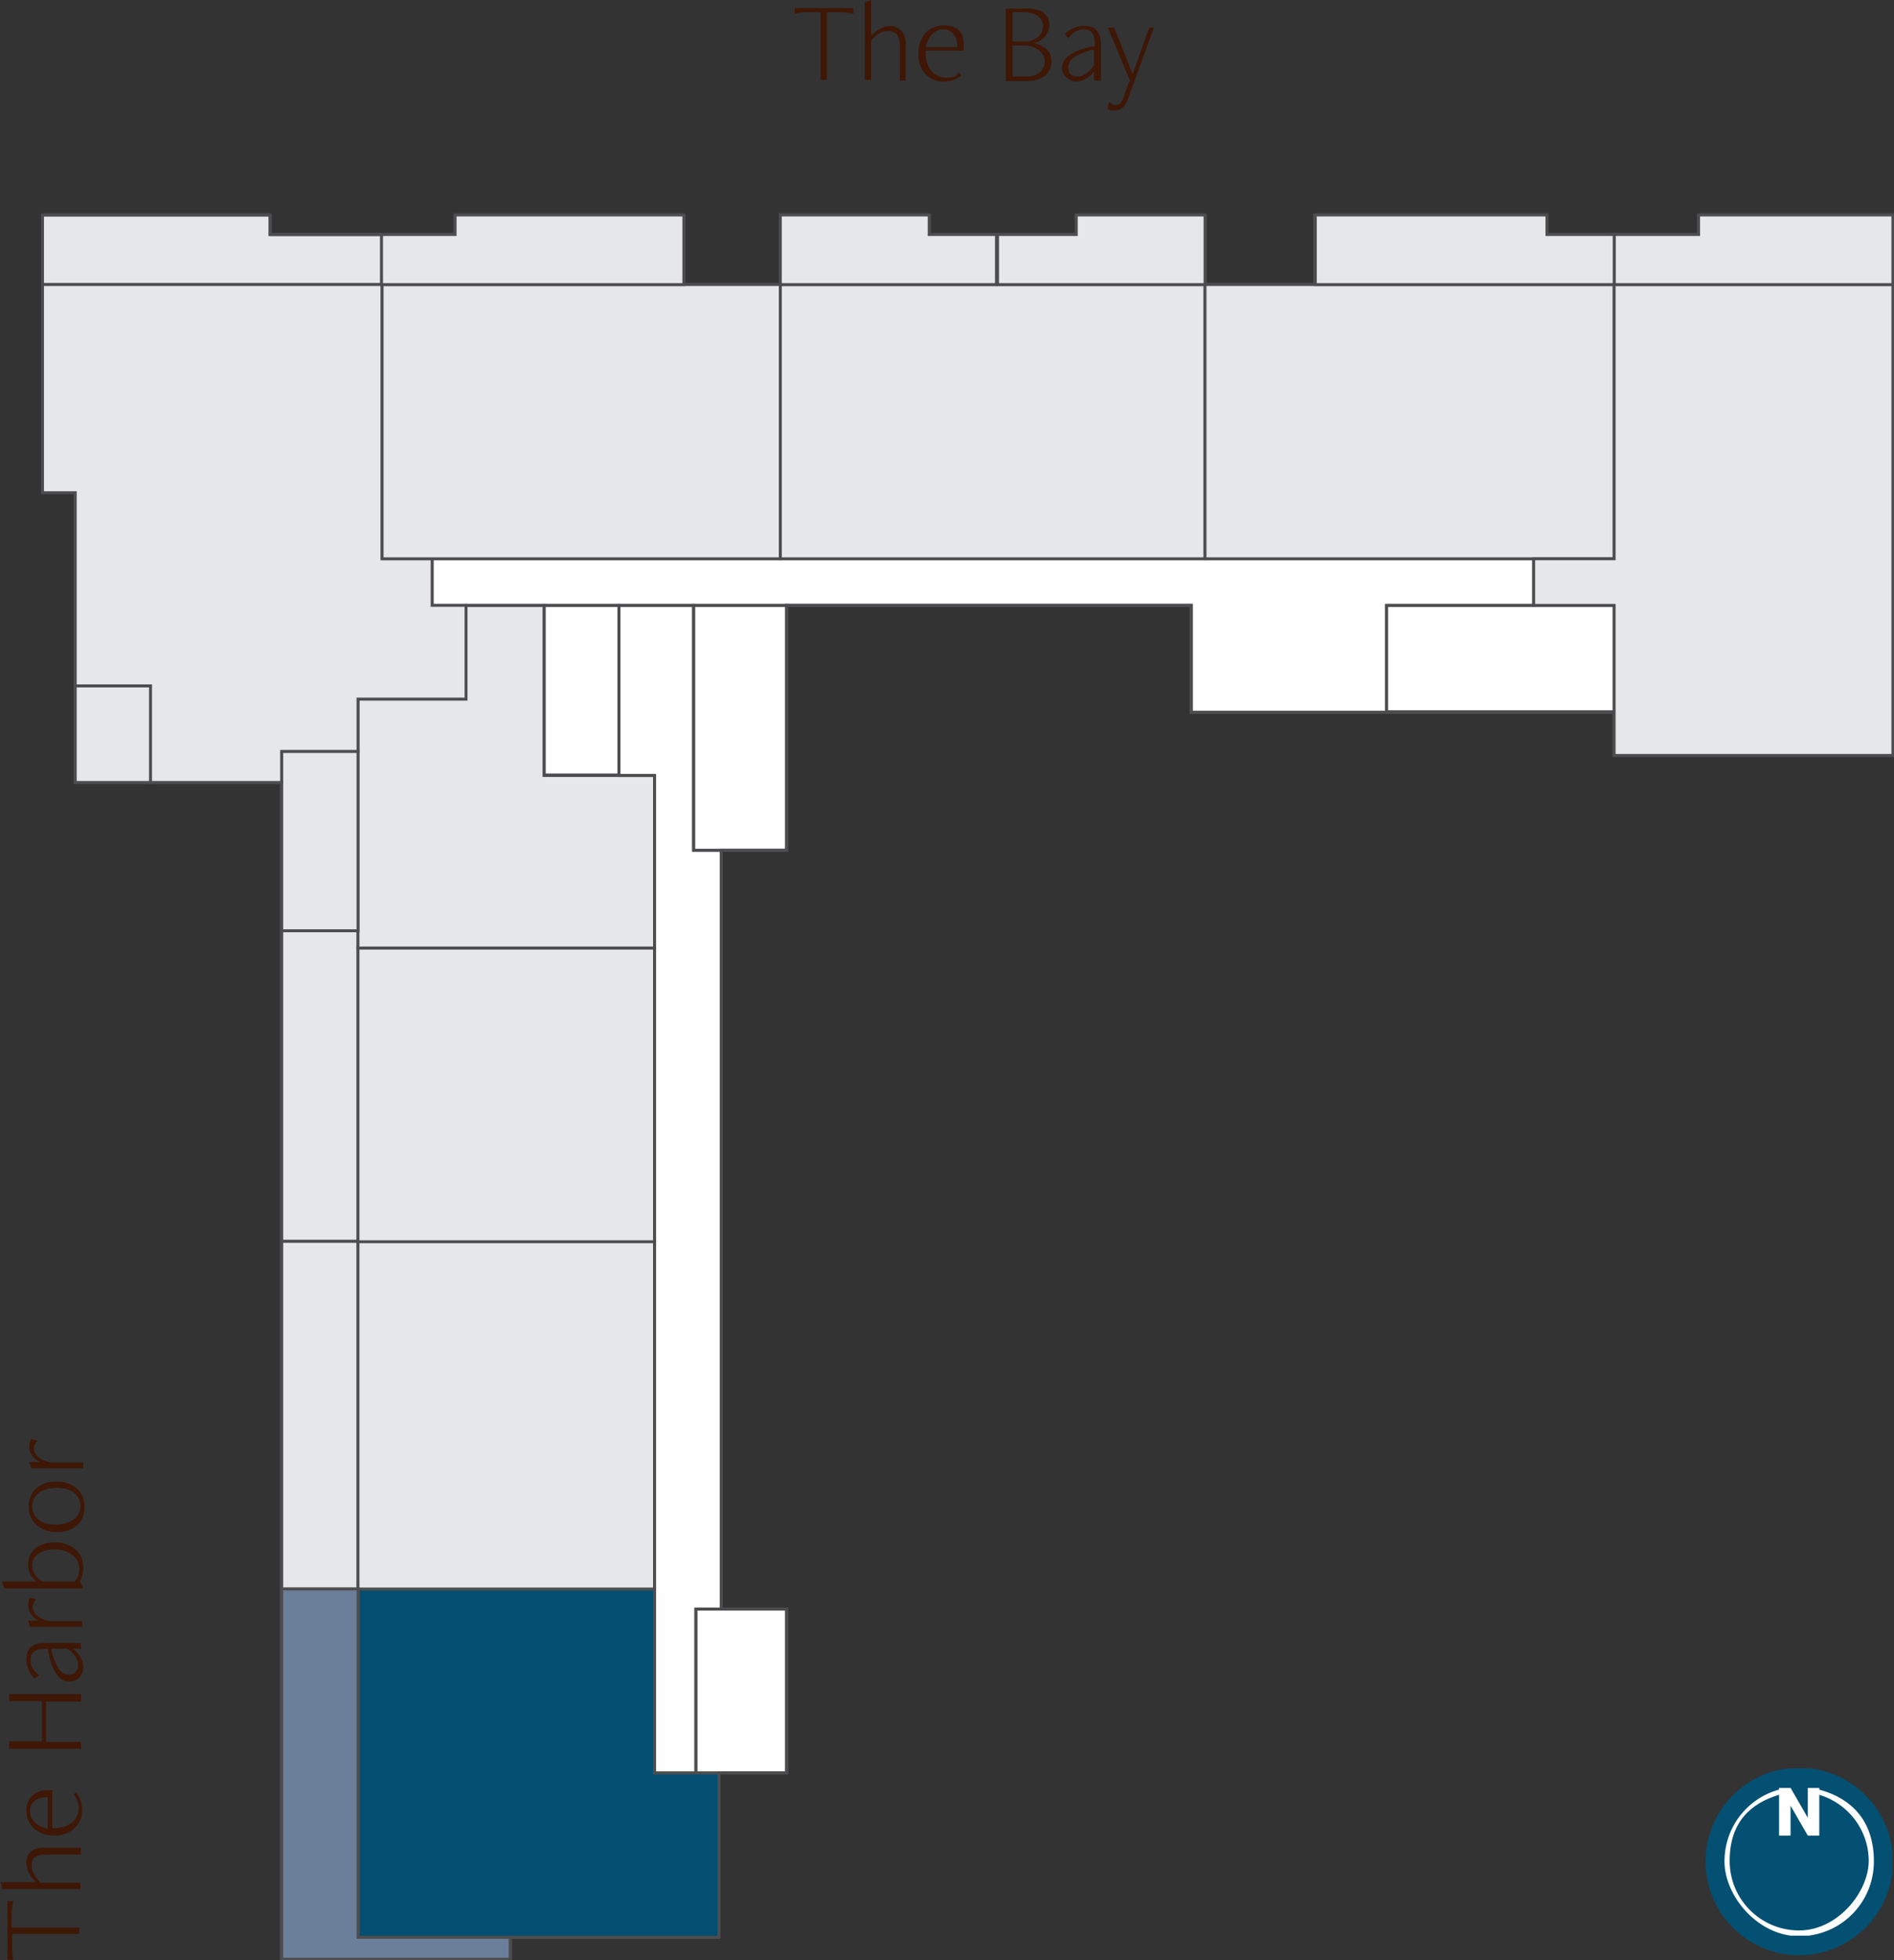 <?xml version="1.0" encoding="UTF-8"?>
<svg id="Artwork" xmlns="http://www.w3.org/2000/svg" xmlns:xlink="http://www.w3.org/1999/xlink" version="1.1" viewBox="0 0 329.6 341">
  <rect x="0" y="0" width="329.6" height="341" fill="#333333" stroke="none"/>
  <!-- Generator: Adobe Illustrator 29.1.0, SVG Export Plug-In . SVG Version: 2.1.0 Build 142)  -->
  <defs>
    <style>
      .st0, .st1 {
        fill: none;
      }

      .st2 {
        fill: #044f71;
      }

      .st2, .st3, .st1, .st4, .st5 {
        stroke: #4d4d4f;
        stroke-miterlimit: 10;
        stroke-width: .5px;
      }

      .st3, .st6 {
        fill: #fff;
      }

      .st7 {
        fill: #045072;
      }

      .st8 {
        clip-path: url(#clippath-1);
      }

      .st9 {
        fill: #3e1707;
      }

      .st4 {
        fill: #e6e7e8;
      }

      .st10 {
        clip-path: url(#clippath);
      }

      .st5 {
        fill: #6c7f9a;
      }
    </style>
    <clipPath id="clippath">
      <rect class="st0" x="296.8" y="307.6" width="32.5" height="32.5"/>
    </clipPath>
    <clipPath id="clippath-1">
      <rect class="st0" x="300.1" y="310.9" width="26" height="25.8"/>
    </clipPath>
  </defs>
  <polygon class="st3" points="49 340.8 49 136.1 13.1 136.1 13.1 117.2 13.1 117.2 13.1 85.7 7.4 85.7 7.4 37.4 47 37.4 47 40.8 79.2 40.8 79.2 37.4 119 37.4 119 49.5 135.8 49.5 135.8 37.4 161.7 37.4 161.7 40.8 187.3 40.8 187.3 37.4 209.7 37.4 209.7 49.5 228.8 49.5 228.8 37.4 269.2 37.4 269.2 40.8 295.6 40.8 295.6 37.4 329.4 37.4 329.4 131.4 280.9 131.4 280.9 123.9 207.3 123.9 207.3 105.3 136.9 105.3 136.9 147.9 125.5 147.9 125.5 279.9 136.9 279.9 136.9 308.4 125.1 308.4 125.1 337 88.8 337 88.8 340.8 49 340.8"/>
  <g>
    <path class="st9" d="M142.8,13.9V2.1h-1.3c-1.4,0-2.3,0-3.2.3v-1h10.2v1c-.9-.2-1.8-.3-3.2-.3h-1.4v11.8s-1.2,0-1.2,0Z"/>
    <path class="st9" d="M156.6,13.9v-6c0-1.9-.8-2.5-2.1-2.5s-2.1.8-2.9,1.6v6.9h-1.1V.4l1.1-.4v6.1h.1c1.1-1,2.1-1.6,3.3-1.6s2.6,1,2.6,3v6.5s-1.1,0-1.1,0Z"/>
    <path class="st9" d="M167.2,13.2c-.8.6-1.7,1-3,1-2.5,0-4.4-1.9-4.4-4.8s1.7-5,4.5-5,3.4,1.7,3.4,3.4,0,.7,0,1h-6.6c0,.2,0,.3,0,.5,0,2.4,1.4,4.2,3.5,4.2s1.7-.4,2.3-.9c0,0,.4.6.4.6ZM166.6,8.2c0-2.1-1.1-3.1-2.5-3.1s-2.6,1.2-3,3.1h5.5,0Z"/>
    <path class="st9" d="M175,13.9V1.5h3.3c3.2-.2,4.3,1.3,4.3,2.8s-1.1,2.9-2.7,3.2h0c1.9.4,3.1,1.5,3.1,3.1,0,2.2-1.7,3.6-4.7,3.5h-3.3ZM178.4,7.2c1.9,0,3.1-1.2,3.1-2.6s-1.1-2.5-3.5-2.5h-1.8v5.1h2.2,0ZM178.9,13.3c1.5,0,2.9-1,2.9-2.6s-1.6-2.8-3.7-2.8h-1.9v5.4s2.7,0,2.7,0Z"/>
    <path class="st9" d="M190.4,13.9v-1.5h0c-.8,1.1-2,1.8-3.1,1.8s-2.5-1-2.5-2.4,1.4-2.9,5.1-3.7h.6v-.4c0-2-.7-2.6-1.9-2.6s-2,.6-2.7,1.6l-.6-.8c1.1-1,2.2-1.4,3.4-1.4,2.2,0,2.9,1.3,2.9,3.6v5.9s-1.1,0-1.1,0ZM190.4,8.7h-.5c-2.8.8-4,1.7-4,3s.7,1.6,1.7,1.6,1.9-.7,2.8-2v-2.7h0Z"/>
    <path class="st9" d="M196.7,14.2l-3.9-9.4h1.1l3.2,8.1,2.9-8.1h.8l-4.4,12.1c-.6,1.8-1.4,2.3-2.4,2.3s-.9-.1-1.3-.3l.3-1.2c.3.3.7.6,1.1.6.7,0,1.1-.4,1.4-1.4l1-2.7h0Z"/>
  </g>
  <g>
    <path class="st9" d="M13.9,336.4H2.1c0,0,0,1.3,0,1.3,0,1.4,0,2.3.2,3.2h-1v-10.2h1c-.2.9-.3,1.8-.3,3.2v1.4h11.8v1.3h0Z"/>
    <path class="st9" d="M14,322.6h-6c-1.9,0-2.5.7-2.5,2,0,1,.8,2.1,1.6,2.9h6.9v1.1H.4c0,0-.3-1.2-.3-1.2h6.1s0,0,0,0c-1-1.1-1.6-2.1-1.6-3.4,0-1.6,1-2.6,3-2.6h6.5v1.1h0Z"/>
    <path class="st9" d="M13.3,311.9c.6.8,1,1.7,1,3,0,2.5-2,4.4-4.8,4.4-2.9,0-5-1.8-4.9-4.5,0-2.1,1.7-3.4,3.5-3.4.3,0,.7,0,1,0v6.6c.1,0,.3,0,.4,0,2.4,0,4.2-1.4,4.2-3.5,0-1-.4-1.7-.9-2.4l.6-.4h0ZM8.3,312.6c-2.1,0-3.1,1.1-3.1,2.5,0,1.4,1.2,2.6,3.1,3v-5.5Z"/>
    <path class="st9" d="M14.1,296h-6.1s0,7,0,7h6.1v1.2H1.6v-1.3h5.7s0-7,0-7H1.6v-1.2h12.5v1.3h0Z"/>
    <path class="st9" d="M14.2,286.8h-1.5c1.1.9,1.8,2,1.8,3.2,0,1.4-1,2.5-2.4,2.5-1.8,0-2.9-1.5-3.7-5.1v-.6h-.4c-2,0-2.7.7-2.7,1.9s.6,2,1.5,2.7l-.8.6c-1-1.1-1.4-2.2-1.4-3.4,0-2.2,1.4-2.9,3.6-2.8h5.9v1.1h0ZM9,286.8v.5c.8,2.8,1.6,4,3,4,1,0,1.6-.7,1.6-1.7,0-1-.7-2-1.9-2.8h-2.7Z"/>
    <path class="st9" d="M14.2,283H5.2c0,0-.3-1.1-.3-1.1h1.8c-1.1-.6-1.8-1.5-1.8-2.6,0-.5.1-1,.3-1.4l1.1.3c-.3.3-.6.8-.6,1.3,0,1.1.9,2.1,3,2.5h5.6v1.1h0Z"/>
    <path class="st9" d="M14.5,276.3H.7c0,0-.3-1.2-.3-1.2h5.9s0,0,0,0c-.8-.7-1.4-1.6-1.4-3,0-2.3,1.8-3.8,4.6-3.8,3.1,0,5.1,1.9,5,4.6,0,.8-.3,1.6-.6,2.2l.6,1.1h0ZM12.9,275.2c.6-.7.9-1.4.9-2.3,0-2-1.8-3.3-4.2-3.4-2.3,0-4,1-4,2.8,0,1.2.7,2.1,1.7,2.8,0,0,5.5,0,5.5,0Z"/>
    <path class="st9" d="M9.9,266.5c-2.9,0-5-1.8-4.9-4.5,0-2.6,2-4.3,4.8-4.3,2.9,0,5,1.8,4.9,4.5,0,2.7-2,4.3-4.8,4.3h0ZM10,258.8c-3,0-4.4,1.5-4.4,3.2,0,1.8,1.4,3.2,4,3.2,3,0,4.4-1.5,4.4-3.2,0-1.8-1.5-3.2-4.1-3.2Z"/>
    <path class="st9" d="M14.4,255.4H5.4c0,0-.3-1.1-.3-1.1h1.8c-1.1-.6-1.8-1.5-1.8-2.6,0-.5.1-1,.3-1.4l1.1.3c-.3.3-.6.8-.6,1.3,0,1.1.9,2.1,3,2.5h5.6v1.1h0Z"/>
  </g>
  <polygon class="st2" points="62.3 337 125.1 337 125.1 308.4 113.9 308.4 113.9 276.4 62.3 276.4 62.3 337"/>
  <rect class="st4" x="49" y="215.9" width="13.3" height="60.5"/>
  <rect class="st4" x="62.3" y="215.9" width="51.6" height="60.5"/>
  <rect class="st4" x="49" y="161.9" width="13.3" height="54"/>
  <rect class="st4" x="62.3" y="164.9" width="51.6" height="51.1"/>
  <polygon class="st4" points="62.3 130.7 62.3 130.7 62.3 164.9 113.9 164.9 113.9 134.9 94.7 134.9 94.7 105.3 81.1 105.3 81.1 121.6 62.3 121.6 62.3 130.7"/>
  <polygon class="st4" points="49 161.9 62.3 161.9 62.3 130.7 57.6 130.7 57.6 130.7 49 130.7 49 161.9"/>
  <polygon class="st5" points="49 276.4 49 340.8 88.8 340.8 88.8 337 62.3 337 62.3 276.4 49 276.4"/>
  <rect class="st1" x="121.1" y="279.9" width="15.8" height="28.5"/>
  <rect class="st1" x="241.3" y="105.3" width="39.6" height="18.5"/>
  <rect class="st1" x="120.7" y="105.3" width="16.2" height="42.6"/>
  <rect class="st1" x="94.7" y="105.3" width="13" height="29.5"/>
  <polygon class="st1" points="266.9 105.3 241.3 105.3 241.3 123.9 207.3 123.9 207.3 105.3 75.2 105.3 75.2 97.2 266.9 97.2 266.9 105.3"/>
  <polygon class="st4" points="7.4 37.4 7.4 49.5 66.4 49.5 66.4 40.8 47 40.8 47 37.4 7.4 37.4"/>
  <polygon class="st1" points="49 340.8 49 136.1 13.1 136.1 13.1 117.2 13.1 117.2 13.1 85.7 7.4 85.7 7.4 37.4 47 37.4 47 40.8 79.2 40.8 79.2 37.4 119 37.4 119 49.5 135.8 49.5 135.8 37.4 161.7 37.4 161.7 40.8 187.3 40.8 187.3 37.4 209.7 37.4 209.7 49.5 228.8 49.5 228.8 37.4 269.2 37.4 269.2 40.8 295.6 40.8 295.6 37.4 329.4 37.4 329.4 131.4 280.9 131.4 280.9 123.9 207.3 123.9 207.3 105.3 136.9 105.3 136.9 147.9 125.5 147.9 125.5 279.9 136.9 279.9 136.9 308.4 125.1 308.4 125.1 337 88.8 337 88.8 340.8 49 340.8"/>
  <rect class="st4" x="13.1" y="119.3" width="13.1" height="16.8"/>
  <polygon class="st4" points="7.4 85.7 13.1 85.7 13.1 119.3 26.2 119.3 26.2 136.1 49 136.1 49 130.7 62.3 130.7 62.3 121.6 81.1 121.6 81.1 105.3 75.2 105.3 75.2 97.2 66.5 97.2 66.5 49.5 7.4 49.5 7.4 85.7"/>
  <polygon class="st1" points="121.1 308.4 113.9 308.4 113.9 134.9 107.7 134.9 107.7 105.3 120.7 105.3 120.7 147.9 136.9 147.9 136.9 147.9 125.5 147.9 125.5 279.9 121.1 279.9 121.1 308.4"/>
  <rect class="st4" x="66.5" y="49.5" width="69.3" height="47.7"/>
  <rect class="st4" x="135.8" y="49.5" width="73.9" height="47.7"/>
  <rect class="st4" x="209.7" y="49.5" width="71.2" height="47.7"/>
  <polygon class="st4" points="280.9 97.2 266.9 97.2 266.9 105.3 280.9 105.3 280.9 131.4 329.4 131.4 329.4 49.5 280.9 49.5 280.9 97.2"/>
  <polygon class="st4" points="295.6 40.8 280.9 40.8 280.9 49.5 329.4 49.5 329.4 37.4 295.6 37.4 295.6 40.8"/>
  <polygon class="st4" points="228.9 37.4 228.9 49.5 280.9 49.5 280.9 40.8 269.2 40.8 269.2 37.4 228.9 37.4"/>
  <polygon class="st4" points="187.3 40.8 173.6 40.8 173.6 49.5 209.7 49.5 209.7 37.4 187.3 37.4 187.3 40.8"/>
  <polygon class="st4" points="135.8 37.4 135.8 49.5 173.4 49.5 173.4 40.8 161.7 40.8 161.7 37.4 135.8 37.4"/>
  <polygon class="st4" points="79.2 40.8 66.4 40.8 66.4 49.5 119 49.5 119 37.4 79.2 37.4 79.2 40.8"/>
  <g class="st10">
    <path class="st7" d="M313.1,340.1c9,0,16.3-7.3,16.3-16.3s-7.3-16.3-16.3-16.3-16.3,7.3-16.3,16.3,7.3,16.3,16.3,16.3"/>
  </g>
  <g class="st8">
    <path class="st6" d="M316.6,311.3v-.3h-2v5.2l-3-5.2h-2v.3c-5.5,1.5-9.5,6.5-9.5,12.5s5.8,13,13,13,13-5.8,13-13-4-11-9.5-12.5M313.1,335.8c-6.7,0-12.1-5.4-12.1-12.1s3.6-10,8.6-11.5v7.1h2v-5.2l3,5.2h2v-7.1c5,1.5,8.6,6.1,8.6,11.5s-5.4,12.1-12.1,12.1"/>
  </g>
</svg>